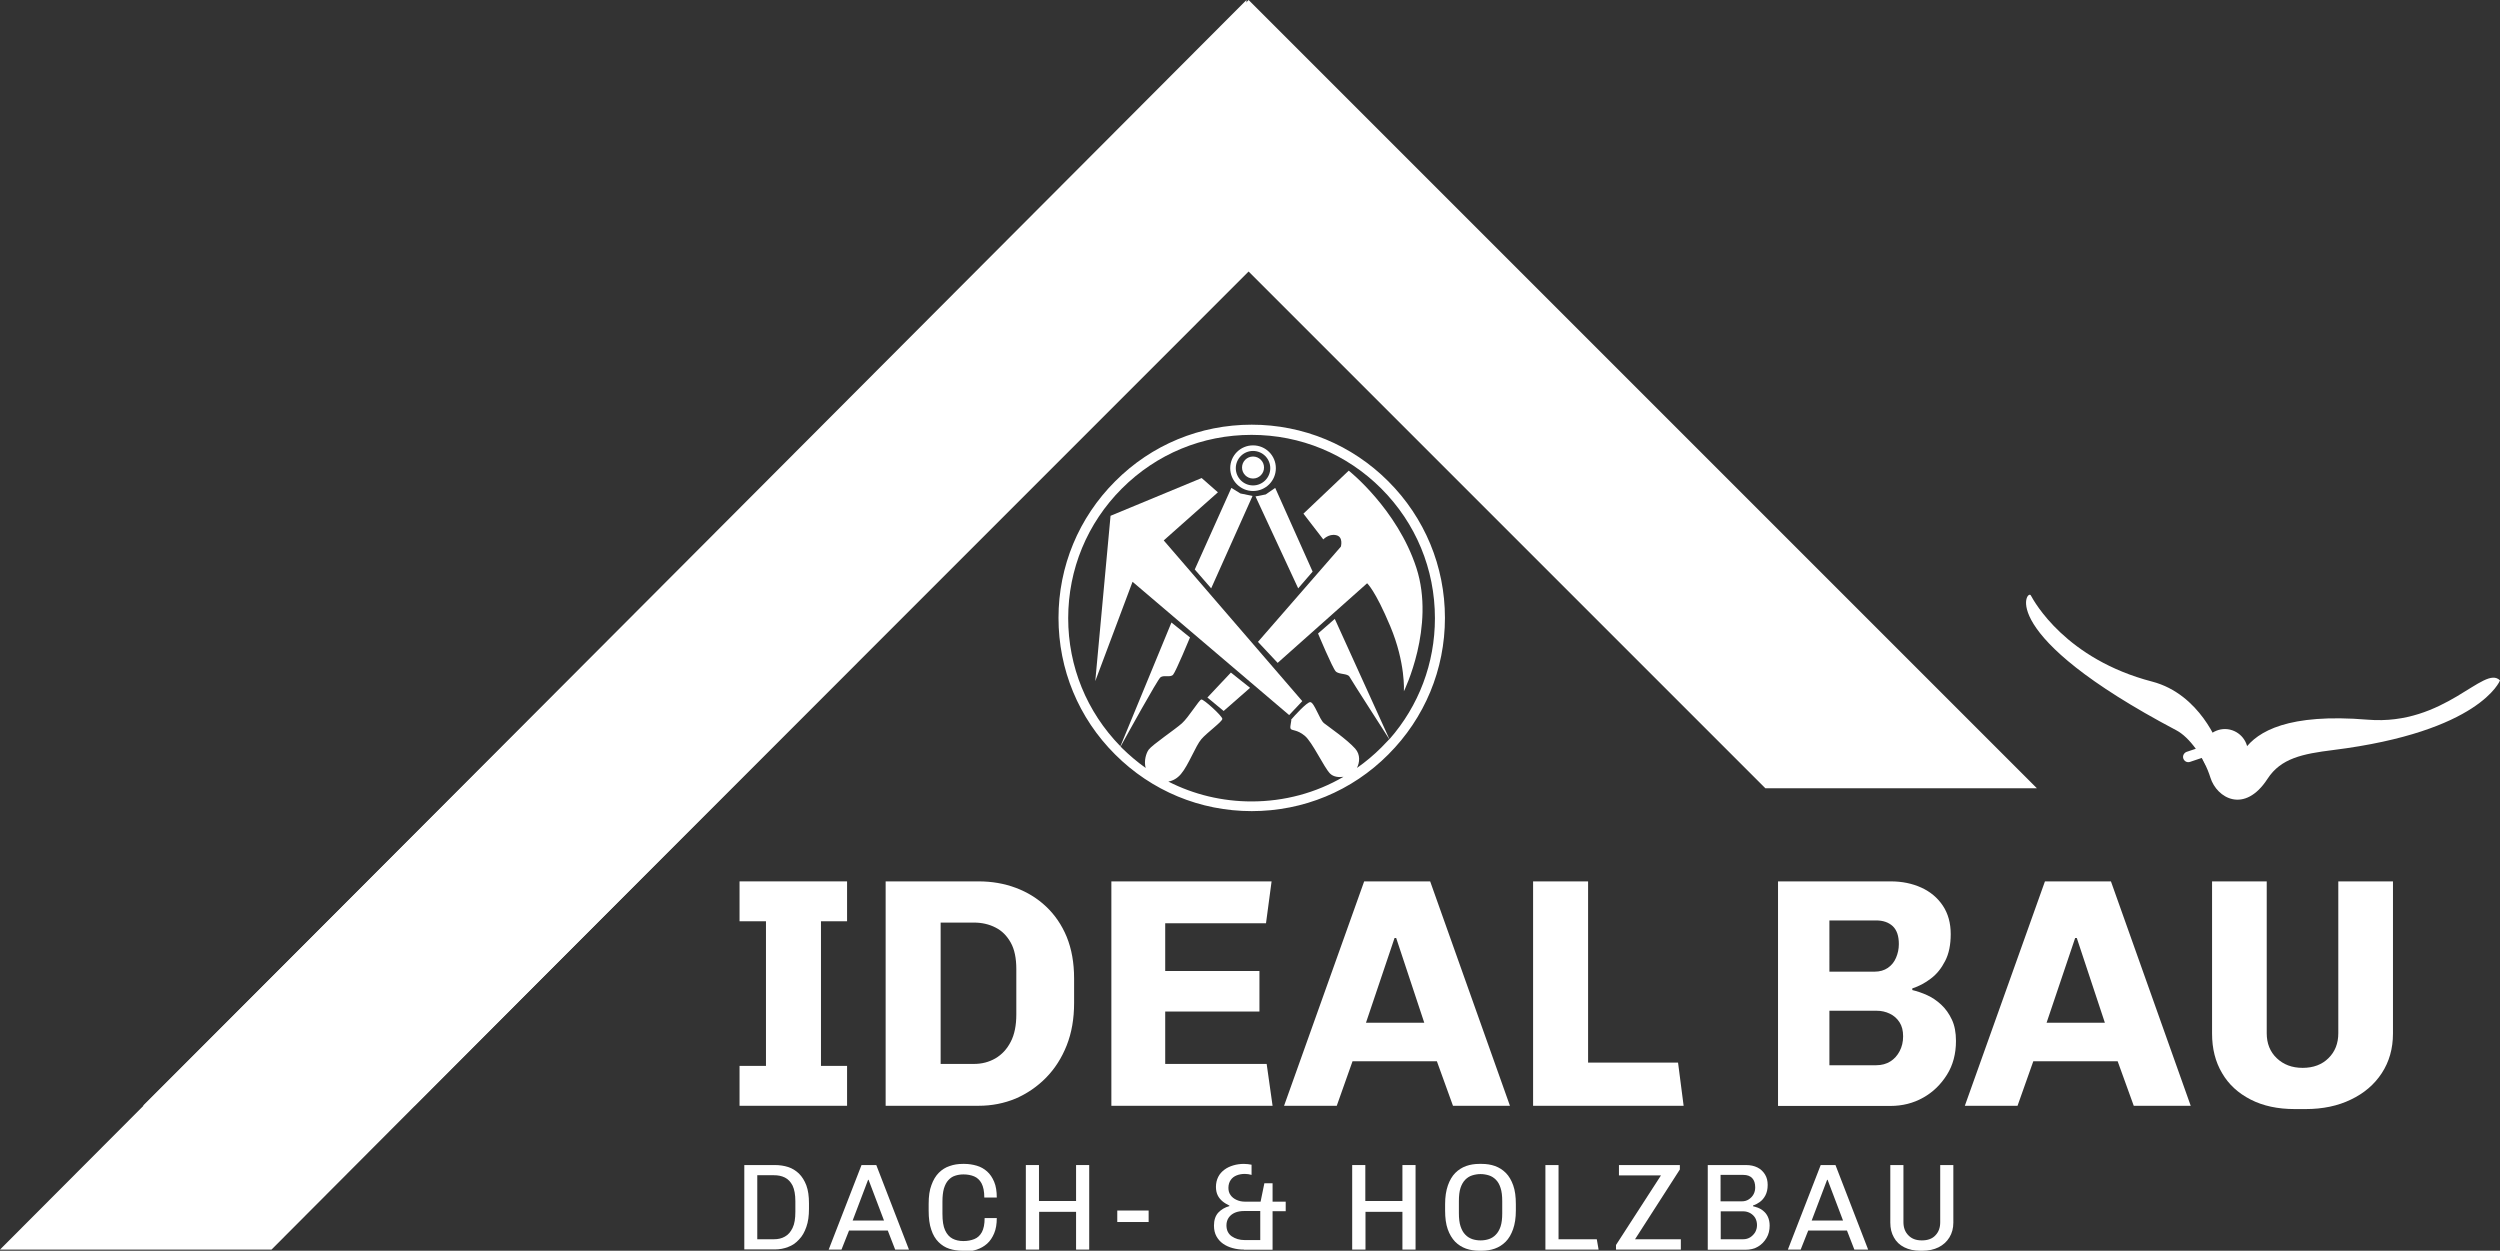 <?xml version="1.0" encoding="utf-8"?>
<!-- Generator: Adobe Illustrator 25.0.1, SVG Export Plug-In . SVG Version: 6.00 Build 0)  -->
<svg version="1.1" id="Ebene_1" xmlns="http://www.w3.org/2000/svg" xmlns:xlink="http://www.w3.org/1999/xlink" x="0px" y="0px"
	 viewBox="0 0 1522.9 761.9" style="enable-background:new 0 0 1522.9 761.9;" xml:space="preserve">
<rect x="0" y="0" width="1522.9" height="761.9" fill="#333333" stroke="none"/>
<style type="text/css">
	.st0{fill:#FFFFFF;}
</style>
<g>
	<g>
		<g>
			<path class="st0" d="M845.7,293.2c-22.2-22.2-51.8-34.5-83.2-34.5c-31.4,0-61,12.2-83.2,34.5c-22.2,22.2-34.5,51.8-34.5,83.2
				s12.2,61,34.5,83.2c22.2,22.2,51.8,34.5,83.2,34.5c31.4,0,61-12.2,83.2-34.5c22.2-22.2,34.5-51.8,34.5-83.2
				S867.9,315.4,845.7,293.2z M841.5,455.3c-4.6,4.6-9.6,8.8-14.9,12.5c1.6-3.2,2.3-8-1.1-11.8c-5-5.6-16.2-13.3-19-15.5
				c-2.8-2.3-5.8-12.5-8.3-12.8c-2-0.2-10.1,8.8-11.8,10.8c0.8-0.6-0.9,4.2-0.2,5.4c0.7,1.3,3.9,0.4,8.6,4.3
				c4.7,3.9,11.6,19.1,15.4,23c2.1,2.1,5.3,2.4,8.2,2c-16.8,9.8-36,15-56,15c-17.9,0-35.2-4.2-50.7-12.1c2.9-0.5,5.5-2,7.7-4.6
				c4.6-5.4,9-17.3,12.4-21.2c3.4-4,12.8-10.7,12.8-12.4c0-1.7-11.4-12.1-12.8-11.8c-1.4,0.3-7.7,10.8-11.8,14.5
				c-4.1,3.7-18,13-20.3,16.1c-1.5,2.1-3,6.8-1.8,11.1c-5.1-3.6-9.9-7.7-14.5-12.2c-0.3-0.3-0.5-0.6-0.8-0.8
				c3.7-6.7,22.5-40.8,24.3-42.2c2-1.6,6,0.3,7.7-1.6c1.7-1.9,10.3-22.7,10.3-22.7l-11.3-9.1l-31.1,75.4c-20.5-21-31.8-48.6-31.8-78
				c0-29.8,11.6-57.9,32.7-79s49.1-32.7,79-32.7c29.8,0,57.9,11.6,79,32.7c21.1,21.1,32.7,49.1,32.7,79c0,27.4-9.8,53.3-27.7,73.7
				l-33.3-73.3l-10.2,8.9c0,0,8.8,21.1,10.8,23.1c2,2,7.3,1.1,8.4,3.3c1.1,2.1,23.2,36.4,24.2,38
				C844.8,451.9,843.2,453.6,841.5,455.3z"/>
			<polygon class="st0" points="764.8,302.4 790.8,358.4 799.6,348.2 776.8,297.2 771,301.2 			"/>
			<path class="st0" d="M763.3,291.5c3.7,0,6.7-3,6.7-6.7c0-3.7-3-6.7-6.7-6.7c-3.7,0-6.7,3-6.7,6.7
				C756.6,288.5,759.6,291.5,763.3,291.5z"/>
			<path class="st0" d="M763.3,299.1c7.7,0,13.9-6.2,13.9-13.9c0-7.7-6.2-13.9-13.9-13.9s-13.9,6.2-13.9,13.9
				C749.4,292.8,755.6,299.1,763.3,299.1z M763.3,274.7c5.8,0,10.5,4.7,10.5,10.5c0,5.8-4.7,10.5-10.5,10.5s-10.5-4.7-10.5-10.5
				C752.8,279.4,757.5,274.7,763.3,274.7z"/>
			<polygon class="st0" points="727.8,346.9 737.8,358.4 763,302.1 755.6,300.6 750.1,297.2 			"/>
			<polygon class="st0" points="735.5,424.9 745.4,433.1 761.5,419 749.8,409.7 			"/>
			<path class="st0" d="M786.3,438.7c-0.2,0.2-0.1,0.1,0.2-0.2C786.4,438.5,786.4,438.6,786.3,438.7z"/>
			<polygon class="st0" points="741.9,299.9 732,291.2 676.5,314.2 667.2,414.9 689.9,354.4 785.3,435.6 793.3,427.1 708.9,329.2 
							"/>
			<path class="st0" d="M846.9,381.5c9.4,22.4,8.3,39.6,8.3,39.6s19.3-39.2,7.6-75.2c-11.7-35.9-41.2-59.2-41.2-59.2L794,312.9
				l12.1,15.7c0,0,3.3-3.6,7.8-2.6c4.6,1,2.9,7,2.9,7l-50.5,58l12,12.8l54.5-48.5C832.8,355.4,837.5,359.1,846.9,381.5z"/>
		</g>
	</g>
	<g>
		<path class="st0" d="M450.5,673.6v-24.3h16.1v-88.1h-16.1v-24.3H516v24.3h-15.9v88.1H516v24.3H450.5z"/>
		<path class="st0" d="M539.5,673.6V536.9h56.6c8.1,0,15.6,1.3,22.6,3.9c7,2.6,13.2,6.4,18.5,11.4s9.6,11.2,12.6,18.5
			c3,7.4,4.5,15.8,4.5,25.4V611c0,9.6-1.5,18.2-4.5,25.8c-3,7.6-7.2,14.2-12.6,19.7c-5.4,5.5-11.6,9.7-18.5,12.7
			c-7,2.9-14.5,4.4-22.6,4.4H539.5z M573,648.1h20.3c4.8,0,9.1-1.1,13.1-3.4c3.9-2.3,7-5.6,9.3-10.1c2.3-4.4,3.4-10,3.4-16.6v-27.7
			c0-6.6-1.1-12-3.4-16.1c-2.3-4.1-5.3-7.2-9.3-9.2c-3.9-2-8.3-3-13.1-3H573V648.1z"/>
		<path class="st0" d="M677,673.6V536.9h97.6l-3.4,25.5h-61.4v29.1h57.4v24.7h-57.4v31.9h61.8l3.6,25.5H677z"/>
		<path class="st0" d="M782.2,673.6l48.8-136.7h40.2l48.6,136.7h-34.7l-9.8-27.1h-51.4l-9.6,27.1H782.2z M832.1,623h35.5l-17.1-51.6
			h-1L832.1,623z"/>
		<path class="st0" d="M933.9,673.6V536.9h33.5v110.4h54.8l3.4,26.3H933.9z"/>
		<path class="st0" d="M1083.1,673.6V536.9h68.7c6.9,0,13.1,1.3,18.6,3.8c5.5,2.5,9.9,6.2,13.1,11c3.2,4.8,4.8,10.6,4.8,17.3
			c0,6.5-1.1,12-3.4,16.4c-2.3,4.5-5.1,8-8.7,10.7c-3.5,2.7-7.3,4.7-11.3,6v1c2.9,0.7,5.9,1.7,9,3.1c3.1,1.4,5.9,3.3,8.6,5.8
			c2.7,2.5,4.8,5.5,6.5,9.1c1.7,3.6,2.5,7.9,2.5,13c0,7.8-1.8,14.7-5.5,20.6c-3.7,5.9-8.5,10.6-14.4,13.9c-6,3.4-12.7,5.1-20.1,5.1
			H1083.1z M1114.4,591.9h27.5c3.2,0,5.9-0.8,8.1-2.3c2.2-1.5,3.9-3.6,5-6.2c1.1-2.6,1.7-5.3,1.7-8.3c0-4.9-1.2-8.5-3.7-10.9
			c-2.5-2.3-5.8-3.5-10.1-3.5h-28.5V591.9z M1114.4,648.9h28.5c3.3,0,6.2-0.8,8.6-2.3c2.4-1.5,4.3-3.6,5.7-6.3
			c1.4-2.7,2.1-5.6,2.1-9c0-3.5-0.7-6.3-2.2-8.6c-1.5-2.3-3.4-4-5.9-5.2c-2.5-1.2-5.1-1.8-8.1-1.8h-28.7V648.9z"/>
		<path class="st0" d="M1196.9,673.6l48.8-136.7h40.2l48.6,136.7h-34.7l-9.8-27.1h-51.4l-9.6,27.1H1196.9z M1246.7,623h35.5
			l-17.1-51.6h-1L1246.7,623z"/>
		<path class="st0" d="M1397.9,675.6c-10.4,0-19.3-1.9-26.9-5.8c-7.6-3.9-13.4-9.2-17.4-16.1c-4.1-6.9-6.1-14.9-6.1-24.1v-92.7h33.3
			v92.5c0,6.2,2,11.3,6.1,15.2c4.1,3.9,9.3,5.9,15.8,5.9c6.5,0,11.8-2,15.7-5.9c4-3.9,6-9,6-15.2v-92.5h33.3v92.7
			c0,9.2-2.3,17.2-6.8,24.1c-4.5,6.9-10.8,12.3-18.8,16.1c-8,3.9-17.2,5.8-27.6,5.8H1397.9z"/>
	</g>
	<g>
		<path class="st0" d="M453.4,761.2v-51.5H472c2.9,0,5.6,0.4,8.1,1.2c2.5,0.8,4.7,2.2,6.6,4c1.9,1.9,3.4,4.3,4.5,7.2
			c1.1,3,1.6,6.6,1.6,10.9v3.4c0,4.3-0.5,7.9-1.6,11c-1.1,3.1-2.5,5.7-4.5,7.7c-1.9,2.1-4.1,3.6-6.6,4.5c-2.5,1-5.2,1.5-8.1,1.5
			H453.4z M461.3,754.9h10.2c2.5,0,4.7-0.5,6.6-1.6c2-1.1,3.5-2.8,4.7-5.3c1.2-2.4,1.7-5.7,1.7-9.8v-6.5c0-4-0.6-7.2-1.7-9.5
			c-1.2-2.3-2.7-3.9-4.7-4.9c-2-1-4.2-1.4-6.6-1.4h-10.2V754.9z"/>
		<path class="st0" d="M504.8,761.2l20-51.5h9l19.9,51.5h-8.4l-4.5-11.6h-23.6l-4.6,11.6H504.8z M519.4,743.5h19.1l-9.4-24.8h-0.3
			L519.4,743.5z"/>
		<path class="st0" d="M586.4,761.9c-2.9,0-5.6-0.4-8.1-1.2c-2.5-0.8-4.7-2.2-6.6-4.1c-1.9-1.9-3.4-4.4-4.4-7.5
			c-1.1-3.1-1.6-7-1.6-11.7v-4c0-4.6,0.5-8.4,1.7-11.5c1.1-3.1,2.6-5.6,4.5-7.5c1.9-1.9,4.1-3.3,6.6-4.1c2.5-0.9,5.1-1.3,8-1.3h1
			c2.6,0,5.1,0.4,7.5,1.1c2.4,0.7,4.5,1.9,6.3,3.5c1.8,1.6,3.2,3.7,4.3,6.3c1.1,2.6,1.6,5.8,1.6,9.6h-7.6c0-3.8-0.6-6.6-1.7-8.7
			c-1.1-2-2.6-3.4-4.5-4.2c-1.9-0.8-4.1-1.2-6.5-1.2c-1.9,0-3.6,0.3-5.1,0.8c-1.6,0.5-2.9,1.4-4.1,2.7c-1.2,1.3-2,2.9-2.7,5.1
			c-0.6,2.1-0.9,4.8-0.9,8v7.4c0,4.3,0.5,7.6,1.6,10c1.1,2.4,2.6,4.1,4.5,5.1c1.9,1,4.1,1.5,6.6,1.5c2.5,0,4.7-0.4,6.7-1.2
			c2-0.8,3.5-2.2,4.6-4.2c1.1-2,1.7-4.9,1.7-8.6h7.4c0,3.6-0.5,6.7-1.6,9.3c-1.1,2.6-2.5,4.7-4.3,6.3c-1.8,1.6-3.9,2.8-6.3,3.6
			c-2.4,0.8-4.9,1.2-7.5,1.2H586.4z"/>
		<path class="st0" d="M624.9,761.2v-51.5h8v21.9h22.6v-21.9h8v51.5h-8v-23h-22.5v23H624.9z"/>
		<path class="st0" d="M680.6,744.4v-7h19.1v7H680.6z"/>
		<path class="st0" d="M757.8,761.2c-2.4,0-4.7-0.3-6.9-0.9c-2.2-0.6-4.2-1.5-5.9-2.7c-1.7-1.2-3-2.7-4-4.5c-1-1.8-1.5-4-1.5-6.5
			c0-3.4,0.9-6,2.6-7.9c1.8-1.9,4-3.2,6.8-4v-0.3c-1.6-0.8-3-1.6-4.2-2.6c-1.2-1-2.2-2.2-2.9-3.6c-0.7-1.4-1.1-3.2-1.1-5.2
			c0-2.3,0.5-4.3,1.4-6.1c0.9-1.8,2.2-3.2,3.8-4.4c1.6-1.2,3.4-2,5.4-2.6s4.2-0.9,6.4-0.9c1.6,0,3.2,0.2,4.7,0.5v6.2
			c-1.4-0.4-2.7-0.6-4.1-0.6c-1.8,0-3.5,0.3-5,0.9s-2.7,1.5-3.6,2.8c-0.9,1.3-1.4,2.9-1.4,4.8c0,1.7,0.4,3.2,1.3,4.4
			c0.9,1.3,2.1,2.2,3.6,2.9c1.5,0.7,3.2,1.1,5.1,1.1h9.6l2.3-11.2h5v11.2h8v5.8h-8v23.5H757.8z M758.2,755.4h9.5v-17.7H758
			c-2.2,0-4,0.3-5.7,1c-1.6,0.7-2.9,1.7-3.8,3c-0.9,1.3-1.4,2.9-1.4,4.7c0,3,1.1,5.2,3.2,6.7C752.5,754.6,755.1,755.4,758.2,755.4z"
			/>
		<path class="st0" d="M823.7,761.2v-51.5h8v21.9h22.6v-21.9h8v51.5h-8v-23h-22.5v23H823.7z"/>
		<path class="st0" d="M901.1,761.9c-2.9,0-5.5-0.4-8.1-1.3c-2.5-0.9-4.7-2.3-6.6-4.2c-1.9-2-3.4-4.5-4.5-7.6
			c-1.1-3.1-1.6-6.9-1.6-11.4v-3.9c0-4.5,0.6-8.2,1.7-11.4c1.1-3.1,2.6-5.7,4.5-7.6c1.9-1.9,4.1-3.3,6.6-4.2c2.5-0.9,5.2-1.3,8-1.3
			h1.5c2.9,0,5.6,0.4,8.1,1.3c2.5,0.9,4.7,2.3,6.6,4.2c1.9,1.9,3.4,4.5,4.5,7.6c1.1,3.1,1.6,6.9,1.6,11.4v3.9
			c0,4.5-0.6,8.3-1.7,11.4c-1.1,3.1-2.6,5.7-4.5,7.6c-1.9,1.9-4.1,3.3-6.6,4.2c-2.5,0.9-5.2,1.3-8,1.3H901.1z M901.9,755.6
			c1.9,0,3.6-0.3,5.1-0.8s3-1.4,4.2-2.7c1.2-1.2,2.2-2.9,2.9-5c0.7-2.1,1-4.8,1-8v-7.4c0-3.2-0.3-5.9-1-8c-0.7-2.2-1.6-3.8-2.9-5.1
			c-1.2-1.2-2.6-2.1-4.2-2.6s-3.3-0.8-5.1-0.8c-1.8,0-3.5,0.3-5.1,0.8c-1.6,0.5-3,1.4-4.2,2.6c-1.2,1.2-2.2,2.9-2.9,5
			c-0.7,2.1-1,4.8-1,8v7.4c0,3.2,0.3,5.9,1,8c0.7,2.1,1.6,3.8,2.9,5.1c1.2,1.3,2.6,2.1,4.2,2.7C898.3,755.3,900,755.6,901.9,755.6z"
			/>
		<path class="st0" d="M941.4,761.2v-51.5h8v45.2h23.3l1.1,6.3H941.4z"/>
		<path class="st0" d="M984.4,761.2v-2.8l27.4-42.4h-25.6v-6.3h37.1v2.7L996,754.9h27.9v6.3H984.4z"/>
		<path class="st0" d="M1040.3,761.2v-51.5h23.3c2.7,0,5,0.5,7,1.5s3.5,2.5,4.6,4.3c1.1,1.8,1.6,3.9,1.6,6.3c0,2.6-0.5,4.7-1.4,6.4
			c-0.9,1.7-2,3-3.4,4c-1.4,1-2.7,1.7-4.1,2.1v0.5c0.8,0.2,1.9,0.5,3,0.9c1.2,0.5,2.3,1.1,3.3,2c1.1,0.9,2,2,2.7,3.5
			c0.7,1.5,1.1,3.3,1.1,5.4c0,2.8-0.6,5.3-1.9,7.5c-1.3,2.2-3,4-5.2,5.3s-4.7,1.9-7.6,1.9H1040.3z M1048.1,731.8h13
			c1.6,0,3-0.4,4.2-1.2c1.2-0.8,2.2-1.8,2.9-3.1s1-2.7,1-4.2c0-2.4-0.6-4.3-1.8-5.6c-1.2-1.3-3-2-5.4-2h-13.9V731.8z M1048.1,754.9
			h13.8c1.6,0,3-0.4,4.3-1.2c1.2-0.8,2.2-1.8,3-3.1c0.7-1.3,1.1-2.7,1.1-4.3c0-1.7-0.4-3.1-1.1-4.4c-0.8-1.3-1.8-2.2-3-2.9
			c-1.3-0.7-2.7-1.1-4.2-1.1h-13.8V754.9z"/>
		<path class="st0" d="M1089.1,761.2l20-51.5h9l19.9,51.5h-8.4l-4.5-11.6h-23.6l-4.6,11.6H1089.1z M1103.6,743.5h19.1l-9.4-24.8
			h-0.3L1103.6,743.5z"/>
		<path class="st0" d="M1169.7,761.9c-3.7,0-6.9-0.7-9.7-2.1c-2.8-1.4-4.9-3.4-6.3-6c-1.5-2.6-2.2-5.6-2.2-9v-35.1h8v34.8
			c0,3.3,1,6,3,8c2,2.1,4.7,3.1,8.2,3.1c3.6,0,6.4-1,8.3-3.1c2-2.1,2.9-4.7,2.9-8v-34.8h8v35.1c0,3.4-0.8,6.4-2.4,9
			c-1.6,2.6-3.8,4.6-6.6,6s-6.1,2.1-9.8,2.1H1169.7z"/>
	</g>
	<polygon class="st0" points="1075.4,480.2 1240.8,480.2 760.6,0 87.1,673.6 252.5,673.6 760.6,165.4 	"/>
	<g>
		<path class="st0" d="M1351.5,454.2c0,0-11-31.3-40.5-39c-52.6-13.7-71.8-48.6-73.9-52.5c-2.3-4.2-22.7,23.4,88.7,82.2
			c7.8,4.1,16.8,16.3,20.7,28.8c3.9,12.5,20.8,22.3,34.8,0.7c8.1-12.5,21.4-15.2,39.9-17.5c89.7-11.2,101.7-42.4,101.7-42.4
			c-9.6-10-33.4,27.8-80.6,23.9c-48.3-4-67.1,7.1-75,18.1C1367.2,456.5,1364.3,463.9,1351.5,454.2z"/>
		<path class="st0" d="M1341.3,457.8c-0.2,7.7,6,14.1,13.7,14.3c7.7,0.2,14.1-6,14.3-13.7c0.2-7.7-6-14.1-13.7-14.3
			C1347.9,444,1341.5,450.1,1341.3,457.8z"/>
		<path class="st0" d="M1330,462.1c0.6,1.7,2.4,2.6,4.1,2l19-6.4c1.7-0.6,2.6-2.4,2-4.1l0,0c-0.6-1.7-2.4-2.6-4.1-2l-19,6.4
			C1330.4,458.6,1329.4,460.4,1330,462.1L1330,462.1z"/>
	</g>
	<polyline class="st0" points="759.3,0 0,761.2 165.4,761.2 759.3,165.4 	"/>
</g>
</svg>
